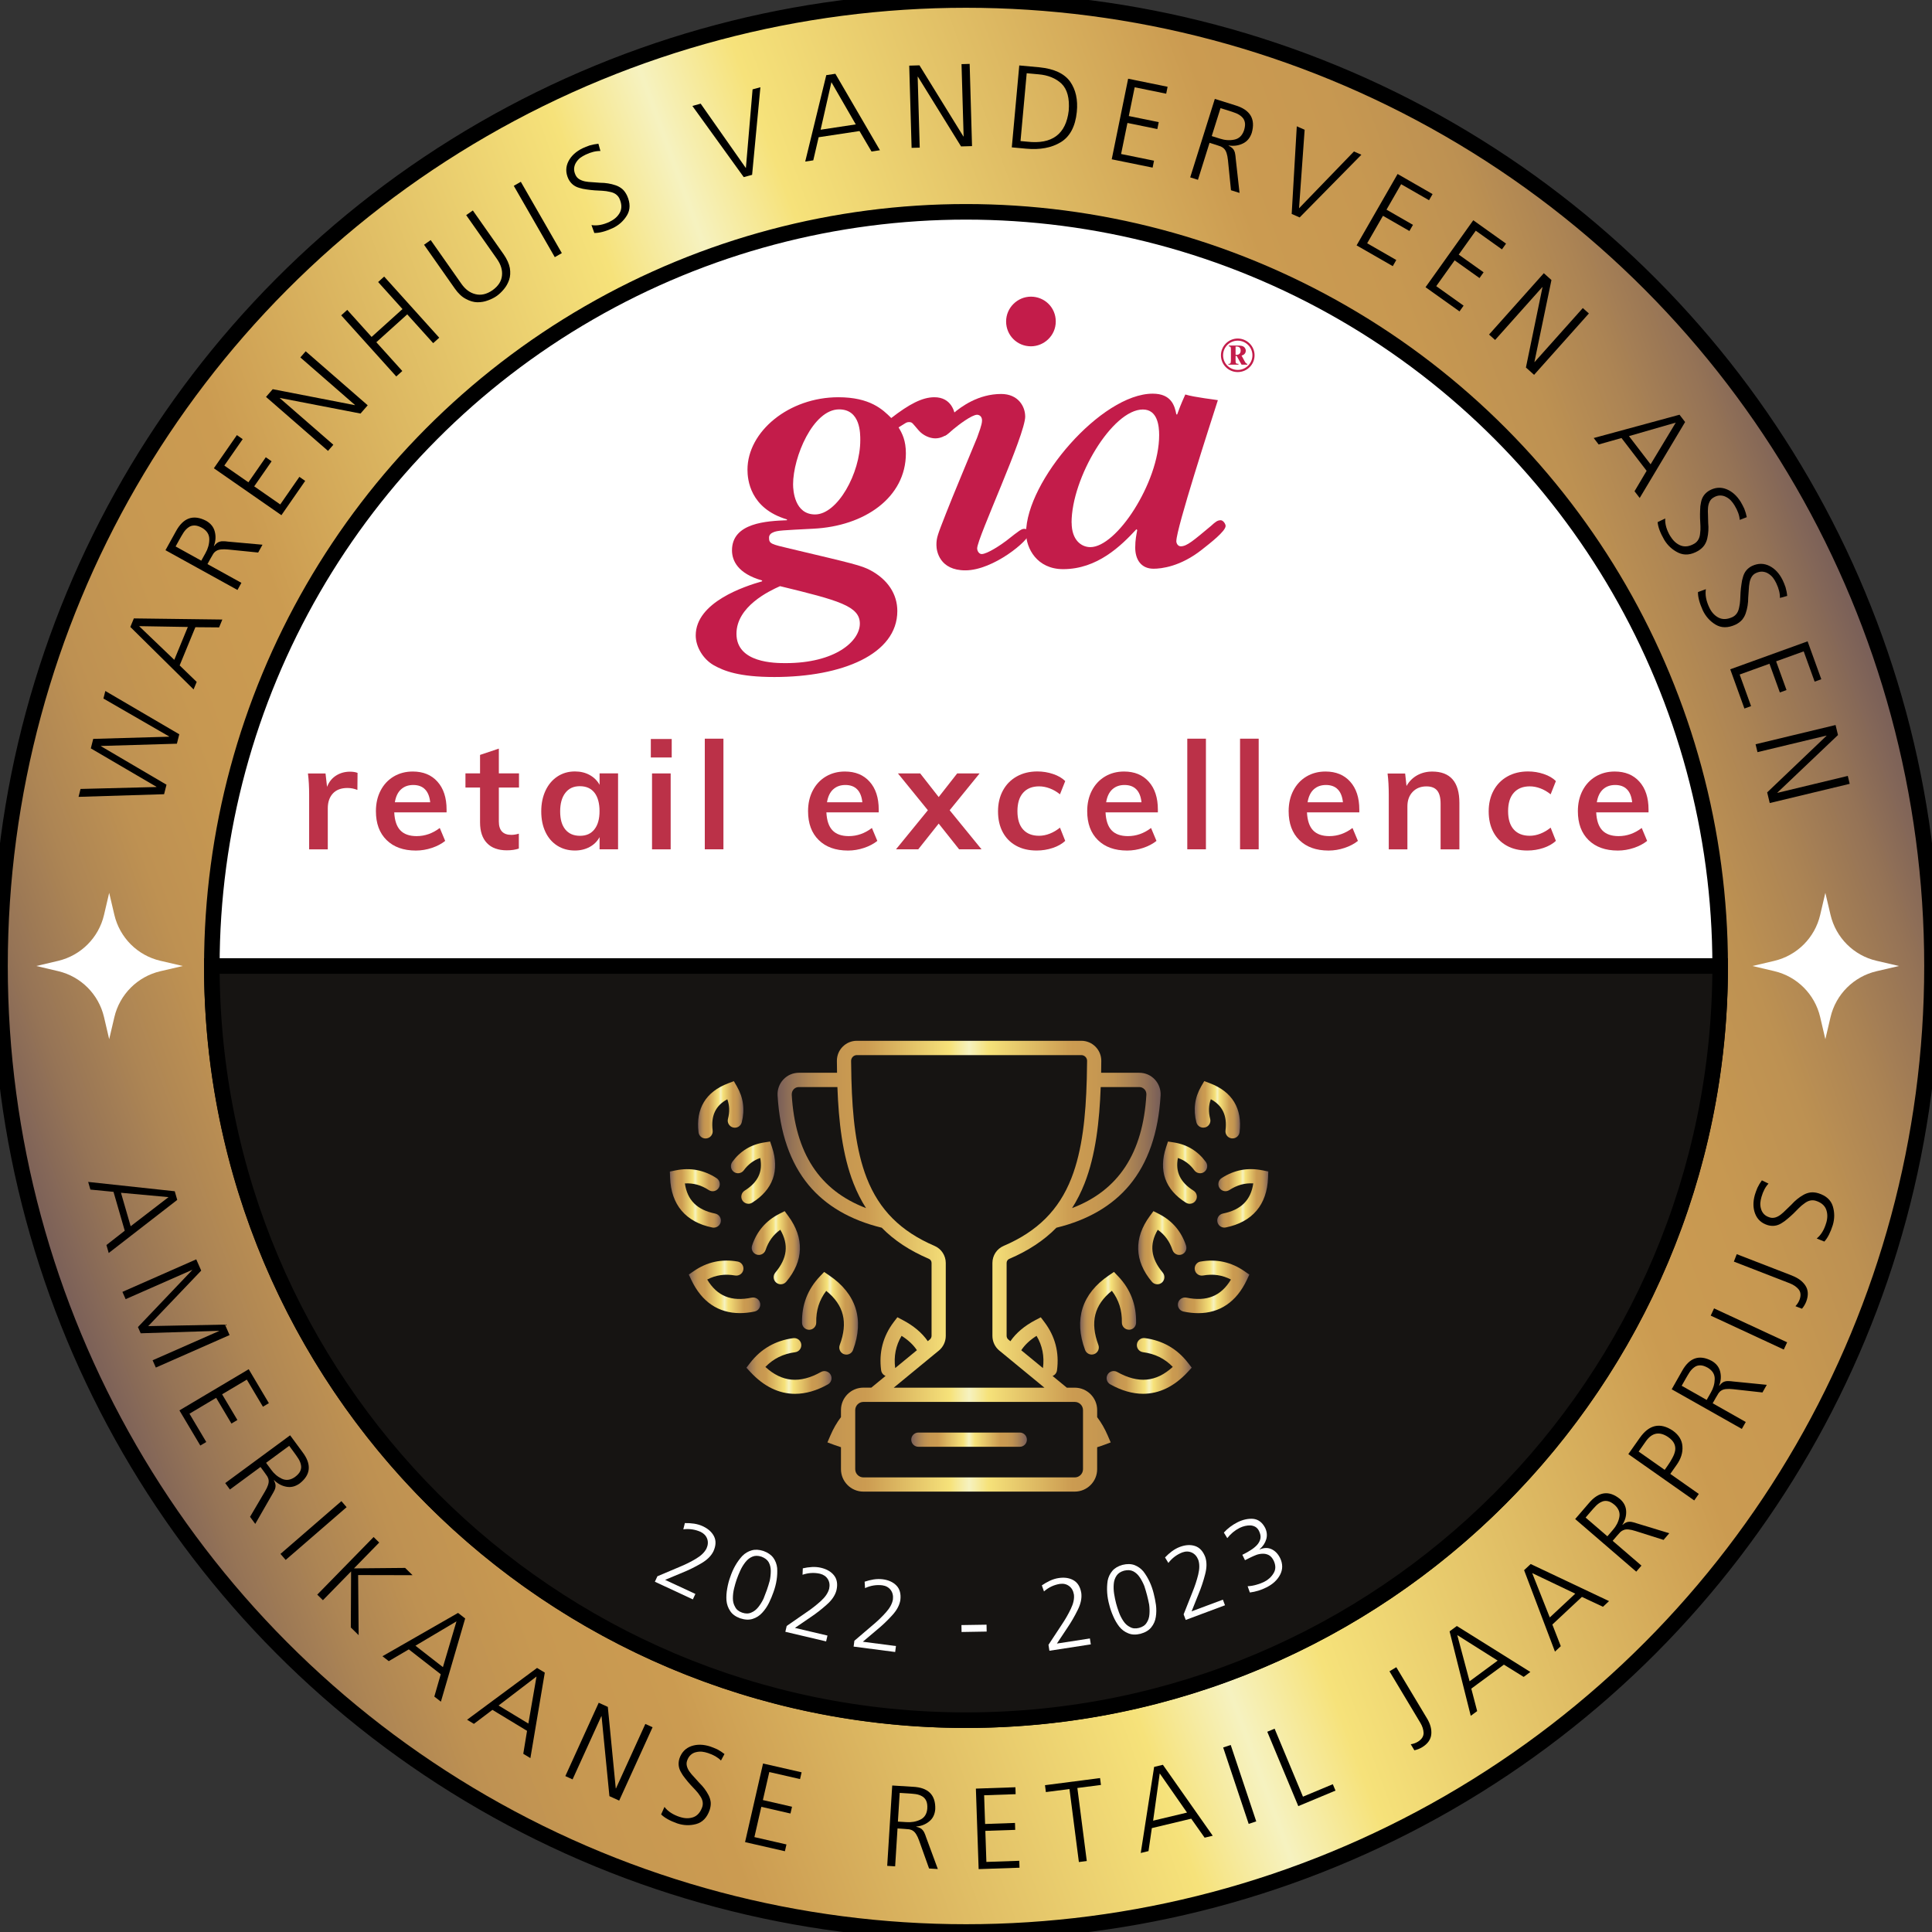 <?xml version="1.0" encoding="UTF-8"?>
<svg id="Laag_1" data-name="Laag 1" xmlns="http://www.w3.org/2000/svg" xmlns:xlink="http://www.w3.org/1999/xlink" viewBox="0 0 496.52 496.52">
  <rect x="0" y="0" width="496.52" height="496.52" fill="#333333" stroke="none"/>
  <defs>
    <style>
      .cls-1 {
        fill: url(#Naamloos_verloop_153-16);
      }

      .cls-2 {
        fill: url(#Naamloos_verloop_153-17);
      }

      .cls-3 {
        fill: url(#Naamloos_verloop_153-11);
      }

      .cls-4 {
        fill: url(#Naamloos_verloop_153-14);
      }

      .cls-5 {
        fill: url(#Naamloos_verloop_153-15);
      }

      .cls-6 {
        fill: url(#Naamloos_verloop_153-12);
      }

      .cls-7 {
        fill: url(#Naamloos_verloop_153-13);
      }

      .cls-8 {
        fill: url(#Naamloos_verloop_153-10);
      }

      .cls-9, .cls-10 {
        fill: #fff;
      }

      .cls-11 {
        fill: #bb3148;
      }

      .cls-12 {
        fill: #c31c4a;
      }

      .cls-10, .cls-13, .cls-14 {
        stroke: #000;
        stroke-miterlimit: 10;
        stroke-width: 4px;
      }

      .cls-13 {
        fill: #161412;
      }

      .cls-14 {
        fill: url(#Naamloos_verloop_153);
      }

      .cls-15 {
        fill: url(#Naamloos_verloop_153-7);
      }

      .cls-16 {
        fill: url(#Naamloos_verloop_153-6);
      }

      .cls-17 {
        fill: url(#Naamloos_verloop_153-5);
      }

      .cls-18 {
        fill: url(#Naamloos_verloop_153-4);
      }

      .cls-19 {
        fill: url(#Naamloos_verloop_153-9);
      }

      .cls-20 {
        fill: url(#Naamloos_verloop_153-8);
      }

      .cls-21 {
        fill: url(#Naamloos_verloop_153-3);
      }

      .cls-22 {
        fill: url(#Naamloos_verloop_153-2);
      }
    </style>
    <linearGradient id="Naamloos_verloop_153" data-name="Naamloos verloop 153" x1="14.91" y1="333.19" x2="481.61" y2="163.33" gradientUnits="userSpaceOnUse">
      <stop offset="0" stop-color="#745b5a"/>
      <stop offset="0" stop-color="#785e59"/>
      <stop offset=".04" stop-color="#967456"/>
      <stop offset=".08" stop-color="#ad8554"/>
      <stop offset=".12" stop-color="#be9152"/>
      <stop offset=".17" stop-color="#c79851"/>
      <stop offset=".23" stop-color="#cb9b51"/>
      <stop offset=".45" stop-color="#f6e27a"/>
      <stop offset=".5" stop-color="#f6f2c0"/>
      <stop offset=".55" stop-color="#f6e27a"/>
      <stop offset=".77" stop-color="#cb9b51"/>
      <stop offset=".83" stop-color="#c79851"/>
      <stop offset=".88" stop-color="#bd9152"/>
      <stop offset=".92" stop-color="#ac8454"/>
      <stop offset=".96" stop-color="#957356"/>
      <stop offset="1" stop-color="#765d59"/>
      <stop offset="1" stop-color="#745b5a"/>
    </linearGradient>
    <linearGradient id="Naamloos_verloop_153-2" data-name="Naamloos verloop 153" x1="234.19" y1="369.99" x2="263.9" y2="369.99" xlink:href="#Naamloos_verloop_153"/>
    <linearGradient id="Naamloos_verloop_153-3" data-name="Naamloos verloop 153" x1="199.82" y1="325.42" x2="298.28" y2="325.42" xlink:href="#Naamloos_verloop_153"/>
    <linearGradient id="Naamloos_verloop_153-4" data-name="Naamloos verloop 153" x1="284.39" y1="351.04" x2="306.28" y2="351.04" xlink:href="#Naamloos_verloop_153"/>
    <linearGradient id="Naamloos_verloop_153-5" data-name="Naamloos verloop 153" x1="302.71" y1="330.72" x2="321.07" y2="330.72" xlink:href="#Naamloos_verloop_153"/>
    <linearGradient id="Naamloos_verloop_153-6" data-name="Naamloos verloop 153" x1="312.84" y1="307.98" x2="325.95" y2="307.98" xlink:href="#Naamloos_verloop_153"/>
    <linearGradient id="Naamloos_verloop_153-7" data-name="Naamloos verloop 153" x1="307.05" y1="285.22" x2="318.69" y2="285.22" xlink:href="#Naamloos_verloop_153"/>
    <linearGradient id="Naamloos_verloop_153-8" data-name="Naamloos verloop 153" x1="298.89" y1="301.37" x2="310.26" y2="301.37" xlink:href="#Naamloos_verloop_153"/>
    <linearGradient id="Naamloos_verloop_153-9" data-name="Naamloos verloop 153" x1="292.51" y1="320.66" x2="304.9" y2="320.66" xlink:href="#Naamloos_verloop_153"/>
    <linearGradient id="Naamloos_verloop_153-10" data-name="Naamloos verloop 153" x1="277.59" y1="337.51" x2="291.98" y2="337.51" xlink:href="#Naamloos_verloop_153"/>
    <linearGradient id="Naamloos_verloop_153-11" data-name="Naamloos verloop 153" x1="191.82" y1="351.04" x2="213.7" y2="351.04" xlink:href="#Naamloos_verloop_153"/>
    <linearGradient id="Naamloos_verloop_153-12" data-name="Naamloos verloop 153" x1="177.02" y1="330.72" x2="195.39" y2="330.72" xlink:href="#Naamloos_verloop_153"/>
    <linearGradient id="Naamloos_verloop_153-13" data-name="Naamloos verloop 153" x1="172.15" y1="307.98" x2="185.26" y2="307.98" xlink:href="#Naamloos_verloop_153"/>
    <linearGradient id="Naamloos_verloop_153-14" data-name="Naamloos verloop 153" x1="179.4" y1="285.22" x2="191.05" y2="285.22" xlink:href="#Naamloos_verloop_153"/>
    <linearGradient id="Naamloos_verloop_153-15" data-name="Naamloos verloop 153" x1="187.84" y1="301.37" x2="199.21" y2="301.37" xlink:href="#Naamloos_verloop_153"/>
    <linearGradient id="Naamloos_verloop_153-16" data-name="Naamloos verloop 153" x1="193.2" y1="320.66" x2="205.59" y2="320.66" xlink:href="#Naamloos_verloop_153"/>
    <linearGradient id="Naamloos_verloop_153-17" data-name="Naamloos verloop 153" x1="206.12" y1="337.51" x2="220.51" y2="337.51" xlink:href="#Naamloos_verloop_153"/>
  </defs>
  <circle class="cls-14" cx="248.26" cy="248.26" r="248.26"/>
  <g>
    <path d="m46.07,188.72l-.61,2.41-19.52.58v.06s16.85,9.9,16.85,9.9l-.62,2.44-21.98.68.51-2.03,19.5-.5v-.06s-16.86-9.87-16.86-9.87l.62-2.44,19.51-.56v-.06s-16.89-9.75-16.89-9.75l.49-1.94,18.99,11.12Z"/>
    <path d="m33.5,161.11l.9-2.18,22.74.29-.83,2.02-6.1-.05-4.04,9.82,4.38,4.24-.8,1.93-16.25-16.05Zm11.29,8.47l3.48-8.45-12.52-.21,9.04,8.66Z"/>
    <path d="m42.53,141.39l2.64-4.77c1.9-3.56,4.5-4.49,7.8-2.78,1.19.68,1.94,1.61,2.23,2.79.31,1.19.24,2.41-.23,3.68l.05.03c.48-.66.99-1.04,1.54-1.16.27-.08.58-.11.91-.08.34,0,.71.03,1.09.09l8.9.8-1.11,2.01-7.74-.78c-1.42-.14-2.42-.02-3,.35-.31.18-.57.42-.79.74-.2.33-.43.71-.67,1.15l-.83,1.51,8.72,4.82-1.01,1.83-18.5-10.22Zm9.2,2.7l1.07-1.93c.65-1.14.98-2.32.99-3.54.01-1.24-.6-2.22-1.83-2.95-.76-.42-1.43-.63-2.01-.62-.58,0-1.08.16-1.51.48-.45.31-.85.73-1.22,1.26-.35.55-.7,1.14-1.05,1.77l-1.04,1.88,6.6,3.65Z"/>
    <path d="m54.97,120.33l5.91-8.51,1.49,1.04-4.72,6.79,6.19,4.3,4.47-6.44,1.49,1.04-4.47,6.44,6.69,4.65,4.92-7.09,1.49,1.04-6.11,8.81-17.36-12.06Z"/>
    <path d="m68.36,102.01l1.73-1.99,21.08,4.1.04-.05-14.02-12.21,1.37-1.58,15.94,13.88-1.85,2.12-20.69-4-.04.05,13.75,11.97-1.37,1.58-15.94-13.88Z"/>
    <path d="m87.69,81.04l1.55-1.4,6.26,6.95,7.94-7.16-6.26-6.95,1.55-1.4,14.15,15.71-1.55,1.4-6.67-7.4-7.94,7.16,6.67,7.4-1.55,1.4-14.15-15.71Z"/>
    <path d="m129.43,65.35c.87,1.27,1.4,2.45,1.6,3.54.18,1.13.12,2.15-.19,3.05-.32.92-.77,1.71-1.35,2.39-.59.71-1.21,1.3-1.87,1.76-.63.44-1.37.81-2.22,1.11-.85.33-1.77.49-2.74.48-.95-.02-1.93-.31-2.94-.86-1.01-.52-1.96-1.41-2.84-2.67l-7.9-11.25,1.71-1.2,7.9,11.25c1.01,1.44,2.21,2.32,3.6,2.65,1.41.36,2.87.03,4.37-1,1.51-1.08,2.32-2.35,2.45-3.79.15-1.41-.29-2.83-1.3-4.27l-7.9-11.25,1.71-1.2,7.9,11.25Z"/>
    <path d="m132.04,47.76l1.81-1.04,10.54,18.33-1.81,1.04-10.54-18.33Z"/>
    <path d="m156.74,56.95c1.22-.58,2.09-1.38,2.61-2.41.5-1.02.44-2.2-.17-3.54-.46-.92-1.29-1.49-2.48-1.7-.56-.14-1.17-.23-1.84-.27-.67-.04-1.34-.08-2.03-.11-.69-.05-1.38-.13-2.05-.23-.68-.08-1.33-.22-1.94-.42-1.27-.36-2.19-1.14-2.78-2.33-.72-1.56-.7-3.06.04-4.51.72-1.39,1.94-2.51,3.65-3.34.49-.23,1.09-.47,1.8-.72.73-.21,1.47-.35,2.24-.43l.52,1.87c-1.16-.03-2.43.28-3.81.94-.49.23-.95.51-1.39.82-.42.33-.78.74-1.07,1.21-.27.42-.43.9-.49,1.44-.05.56.08,1.15.37,1.77.22.46.54.82.98,1.08.44.26.93.44,1.46.55.57.11,1.18.18,1.84.2.65.05,1.32.1,2.02.15,1.41,0,2.74.22,4,.65.61.2,1.17.52,1.69.94.5.43.91,1.01,1.25,1.72.86,1.91.85,3.61-.04,5.08-.88,1.44-2.1,2.54-3.67,3.28-1.88.85-3.45,1.26-4.71,1.23l-.73-2.03c1.43.24,3.01-.05,4.75-.88Z"/>
    <path d="m193.3,44.93l-2.16.59-13.2-18.29,2.13-.59,11.62,16.56,1.72-20.23,2.01-.55-2.13,22.51Z"/>
    <path d="m212.35,19.31l2.34-.35,11.45,19.65-2.16.33-3.09-5.26-10.5,1.59-1.38,5.94-2.07.31,5.41-22.2Zm-1.46,14.03l9.04-1.37-6.26-10.85-2.77,12.21Z"/>
    <path d="m233.67,16.87l2.63-.08,11.29,18.28h.06s-.54-18.59-.54-18.59l2.09-.06.61,21.13-2.82.08-11.09-17.92h-.06s.53,18.23.53,18.23l-2.09.06-.61-21.13Z"/>
    <path d="m261.95,16.82l5.22.48c3.74.38,6.35,1.6,7.85,3.67,1.45,2.06,2.03,4.66,1.72,7.79-.38,3.76-1.77,6.36-4.15,7.8-2.36,1.43-5.32,1.98-8.88,1.65l-3.68-.34,1.92-21.05Zm.32,19.43l1.72.16c6.4.73,9.96-1.93,10.67-7.97.25-3.18-.37-5.5-1.86-6.95-1.51-1.4-3.48-2.19-5.89-2.39l-3.05-.28-1.59,17.43Z"/>
    <path d="m289.92,20.23l10.15,2.07-.36,1.78-8.1-1.65-1.51,7.39,7.69,1.57-.36,1.78-7.68-1.57-1.63,7.98,8.46,1.72-.36,1.78-10.51-2.14,4.22-20.71Z"/>
    <path d="m312.22,25.42l5.2,1.63c3.87,1.15,5.3,3.51,4.28,7.09-.43,1.3-1.19,2.22-2.29,2.74-1.1.54-2.32.71-3.65.51l-.02.06c.74.34,1.22.76,1.44,1.28.13.25.22.55.26.88.06.34.11.7.13,1.09l.99,8.88-2.2-.69-.78-7.74c-.15-1.42-.46-2.38-.94-2.87-.23-.26-.53-.47-.88-.63-.36-.13-.78-.28-1.26-.43l-1.65-.52-2.98,9.51-1.99-.63,6.33-20.17Zm-.81,9.55l2.11.66c1.25.41,2.47.5,3.66.26,1.22-.23,2.06-1.03,2.53-2.38.26-.83.33-1.53.21-2.09s-.38-1.03-.77-1.38c-.39-.38-.88-.69-1.48-.94-.6-.23-1.25-.46-1.95-.67l-2.05-.64-2.26,7.19Z"/>
    <path d="m334.01,55.88l-2.05-.9,1.31-22.52,2.02.89-1.44,20.18,14.11-14.6,1.91.84-15.86,16.11Z"/>
    <path d="m359.19,44.72l8.98,5.16-.91,1.58-7.17-4.12-3.76,6.54,6.8,3.91-.91,1.58-6.8-3.91-4.06,7.06,7.48,4.3-.9,1.58-9.3-5.34,10.53-18.33Z"/>
    <path d="m378.62,56.6l8.43,6.01-1.05,1.48-6.73-4.8-4.38,6.14,6.39,4.55-1.05,1.48-6.39-4.55-4.73,6.63,7.03,5.01-1.05,1.48-8.73-6.22,12.27-17.21Z"/>
    <path d="m396.76,70.21l1.96,1.76-4.37,21.03.04.04,12.39-13.87,1.56,1.39-14.08,15.77-2.1-1.88,4.26-20.64-.04-.04-12.14,13.6-1.56-1.39,14.08-15.77Z"/>
    <path d="m431.63,106.58l1.44,1.88-11.67,19.52-1.33-1.73,3.11-5.25-6.46-8.43-5.87,1.66-1.27-1.66,22.05-5.99Zm-12.99,5.5l5.56,7.25,6.47-10.72-12.03,3.47Z"/>
    <path d="m429.33,137.87c.7,1.16,1.59,1.94,2.66,2.35,1.07.39,2.23.22,3.5-.53.87-.55,1.35-1.43,1.44-2.64.08-.57.11-1.19.08-1.85-.03-.67-.06-1.35-.1-2.03-.02-.7-.01-1.38.02-2.07,0-.69.08-1.35.22-1.97.23-1.3.91-2.3,2.04-3,1.48-.87,2.98-1.01,4.49-.42,1.46.58,2.69,1.68,3.69,3.29.28.47.58,1.04.9,1.72.28.7.5,1.43.65,2.19l-1.81.7c-.08-1.15-.52-2.39-1.32-3.7-.28-.47-.6-.9-.96-1.29-.38-.39-.81-.7-1.31-.94-.44-.23-.94-.34-1.48-.34-.56,0-1.13.19-1.72.55-.43.26-.76.62-.97,1.08-.22.46-.35.97-.39,1.51-.05.57-.06,1.19-.01,1.85.02.65.03,1.32.05,2.02.14,1.4.06,2.75-.24,4.04-.14.63-.4,1.22-.77,1.77-.38.54-.91,1.01-1.58,1.42-1.82,1.05-3.5,1.21-5.06.48-1.53-.73-2.74-1.84-3.64-3.32-1.03-1.78-1.6-3.3-1.7-4.56l1.95-.93c-.09,1.45.36,2.99,1.35,4.63Z"/>
    <path d="m439.3,156.16c.58,1.22,1.39,2.09,2.42,2.6,1.02.5,2.2.44,3.54-.18.92-.46,1.49-1.29,1.7-2.49.14-.56.22-1.17.26-1.84.04-.67.07-1.34.1-2.03.05-.69.12-1.38.23-2.05.08-.69.21-1.33.41-1.94.36-1.27,1.13-2.2,2.33-2.79,1.56-.72,3.06-.71,4.51.03,1.4.72,2.51,1.93,3.35,3.64.24.49.48,1.09.73,1.8.21.73.36,1.47.43,2.24l-1.87.52c.03-1.16-.29-2.43-.95-3.81-.24-.49-.51-.95-.83-1.38-.34-.42-.74-.78-1.21-1.07-.42-.27-.9-.43-1.44-.49-.56-.05-1.15.08-1.77.37-.46.22-.81.55-1.07.98s-.44.93-.54,1.47c-.11.57-.17,1.18-.2,1.84-.05.65-.1,1.32-.14,2.02,0,1.41-.21,2.74-.64,4-.2.61-.51,1.17-.94,1.69-.43.5-1.01.92-1.72,1.26-1.91.87-3.61.86-5.08-.02-1.45-.87-2.54-2.1-3.29-3.66-.85-1.88-1.27-3.45-1.24-4.71l2.03-.74c-.23,1.43.06,3.01.89,4.74Z"/>
    <path d="m464.55,164.82l3.52,9.74-1.71.62-2.81-7.78-7.09,2.56,2.67,7.38-1.71.62-2.67-7.38-7.66,2.77,2.93,8.12-1.71.62-3.64-10.08,19.88-7.19Z"/>
    <path d="m471.74,186.34l.62,2.56-15.57,14.8v.06s18.09-4.35,18.09-4.35l.49,2.03-20.55,4.94-.66-2.74,15.25-14.54v-.06s-17.74,4.26-17.74,4.26l-.49-2.03,20.55-4.94Z"/>
  </g>
  <g>
    <path d="m44.91,306.15l.64,2.22-17.61,13.65-.59-2.05,4.71-3.68-2.89-9.99-5.94-.58-.57-1.97,22.25,2.4Zm-13.82.39l2.49,8.6,9.73-7.48-12.22-1.12Z"/>
    <path d="m50.43,323.64l1.28,2.9-13.62,14.27,19.73-.39,1.18,2.69-18.95,8.35-.83-1.87,17.08-7.52-.02-.05-20.12.63-.71-1.6,13.94-14.64-.02-.05-17.08,7.52-.83-1.87,18.95-8.35Z"/>
    <path d="m63.92,351.89l5.18,8.72-1.53.91-4.14-6.96-6.35,3.77,3.93,6.61-1.53.91-3.93-6.61-6.86,4.08,4.32,7.27-1.53.91-5.37-9.03,17.8-10.58Z"/>
    <path d="m74.56,368.87l3.17,4.3c2.39,3.15,2.15,5.84-.72,8.08-1.09.78-2.23,1.06-3.4.84-1.19-.21-2.24-.78-3.18-1.71l-.05.04c.39.7.52,1.31.4,1.84-.04.28-.14.56-.3.85-.15.3-.32.62-.52.94l-4.36,7.59-1.34-1.82,3.86-6.56c.71-1.21,1.01-2.14.92-2.81-.03-.35-.15-.68-.34-1.01-.21-.31-.46-.67-.75-1.07l-1-1.36-7.86,5.79-1.21-1.65,16.68-12.28Zm-6.17,7.08l1.28,1.74c.75,1.05,1.66,1.82,2.74,2.33,1.1.52,2.22.38,3.37-.42.68-.5,1.14-1.01,1.38-1.53.23-.52.3-1.03.19-1.54-.09-.52-.3-1.06-.63-1.6-.34-.53-.73-1.09-1.15-1.66l-1.25-1.7-5.95,4.38Z"/>
    <path d="m87.74,385.79l1.34,1.55-15.66,13.56-1.34-1.55,15.66-13.56Z"/>
    <path d="m96,395l1.46,1.43-6.49,6.64,13.15-.12,1.91,1.87-13.99-.03.13,15.44-2.01-1.97.07-14.41-7.24,7.4-1.46-1.43,14.48-14.8Z"/>
    <path d="m117.72,414.52l1.83,1.42-6.24,21.39-1.69-1.31,1.65-5.74-8.21-6.39-5.15,3.02-1.62-1.26,19.42-11.13Zm-10.95,8.43l7.06,5.5,3.48-11.76-10.55,6.26Z"/>
    <path d="m138.03,428.66l1.98,1.2-3.7,21.97-1.83-1.11.97-5.9-8.9-5.39-4.76,3.6-1.75-1.06,17.99-13.32Zm-9.9,9.65l7.66,4.64,2.09-12.09-9.75,7.45Z"/>
    <path d="m153.86,437.6l2.35,1.07,2.04,20.94.05.02,7.55-16.58,1.86.85-8.58,18.85-2.51-1.14-2.02-20.55-.05-.02-7.4,16.26-1.86-.85,8.58-18.85Z"/>
    <path d="m174.72,466.95c1.26.42,2.42.44,3.48.06,1.04-.38,1.8-1.26,2.28-2.62.3-.96.1-1.93-.6-2.89-.3-.48-.67-.95-1.12-1.43-.45-.48-.9-.96-1.36-1.45-.46-.51-.89-1.03-1.3-1.56-.43-.52-.8-1.06-1.09-1.61-.65-1.11-.78-2.29-.39-3.54.55-1.59,1.58-2.64,3.08-3.17,1.46-.5,3.07-.46,4.84.11.51.17,1.09.41,1.77.71.66.34,1.28.75,1.88,1.22l-.9,1.67c-.8-.81-1.91-1.45-3.33-1.92-.51-.17-1.02-.29-1.54-.35-.53-.05-1.05,0-1.58.13-.48.11-.92.34-1.32.69-.41.36-.72.86-.94,1.5-.16.47-.17.95-.04,1.43.13.48.35.94.67,1.38.33.46.71.92,1.17,1.39.43.47.87.97,1.32,1.47,1,.96,1.79,2.01,2.39,3.17.29.56.48,1.16.56,1.81.06.64-.04,1.33-.28,2.06-.69,1.94-1.84,3.13-3.47,3.57-1.6.43-3.21.37-4.82-.16-1.9-.67-3.29-1.45-4.17-2.32l.86-1.93c.85,1.14,2.17,2,3.95,2.59Z"/>
    <path d="m196.12,453.22l9.89,2.26-.4,1.74-7.9-1.81-1.65,7.2,7.49,1.72-.4,1.74-7.49-1.72-1.78,7.78,8.24,1.89-.4,1.74-10.24-2.34,4.62-20.19Z"/>
    <path d="m229.29,458.87l5.33.33c3.95.19,5.86,2.1,5.74,5.74-.1,1.34-.61,2.39-1.53,3.14-.92.77-2.04,1.22-3.35,1.34v.06c.78.15,1.34.44,1.67.88.18.21.34.47.46.77.14.31.27.64.38,1l3.03,8.21-2.25-.14-2.56-7.17c-.47-1.32-1-2.15-1.57-2.51-.28-.2-.61-.32-.99-.39-.37-.04-.81-.08-1.3-.11l-1.69-.11-.61,9.74-2.04-.13,1.29-20.67Zm1.47,9.28l2.16.13c1.28.1,2.46-.1,3.55-.61,1.1-.51,1.72-1.46,1.84-2.86.05-.85-.04-1.53-.29-2.04-.25-.51-.6-.89-1.06-1.14-.46-.27-1-.45-1.63-.55-.63-.08-1.3-.14-2.01-.18l-2.1-.13-.46,7.37Z"/>
    <path d="m250.82,459.67l10.14-.35.06,1.78-8.1.28.25,7.38,7.68-.27.06,1.78-7.68.26.27,7.98,8.45-.29.06,1.78-10.5.36-.71-20.7Z"/>
    <path d="m274.85,459.78l-6.06.78-.23-1.77,14.15-1.83.23,1.77-6.06.78,2.42,18.77-2.03.26-2.42-18.77Z"/>
    <path d="m296.61,454.09l2.25-.54,12.81,18.23-2.08.5-3.45-4.88-10.12,2.42-.86,5.91-1.99.48,3.44-22.12Zm-.26,13.82l8.71-2.08-7.01-10.07-1.7,12.15Z"/>
    <path d="m314.35,449.1l1.94-.65,6.56,19.64-1.94.65-6.56-19.64Z"/>
    <path d="m325.68,445.06l1.89-.79,7.29,17.47,7.67-3.2.69,1.64-9.56,3.99-7.97-19.11Z"/>
    <path d="m366.75,441.64c.83,1.39,1.2,2.73,1.09,4.02-.11,1.36-.89,2.48-2.34,3.37-.63.38-1.3.64-2.01.79l-.93-1.55c.66-.09,1.28-.31,1.85-.66.97-.61,1.46-1.36,1.45-2.25-.03-.86-.31-1.73-.84-2.61l-7.93-13.23,1.76-1.05,7.9,13.18Z"/>
    <path d="m372.55,419.25l1.86-1.37,18.89,11.81-1.72,1.27-5.08-3.15-8.38,6.16,1.51,5.78-1.65,1.21-5.44-21.71Zm5.14,12.83l7.21-5.31-10.38-6.55,3.16,11.85Z"/>
    <path d="m391.69,403.53l1.69-1.58,20.14,9.53-1.56,1.46-5.41-2.54-7.6,7.1,2.17,5.56-1.5,1.4-7.93-20.93Zm6.6,12.15l6.55-6.11-11.07-5.29,4.52,11.4Z"/>
    <path d="m404.81,390.4l3.49-4.05c2.54-3.04,5.22-3.4,8.04-1.1,1.01.89,1.53,1.93,1.58,3.12.06,1.2-.26,2.36-.96,3.48l.04.04c.59-.53,1.16-.8,1.71-.8.28-.02.58.01.89.1.33.07.67.17,1.03.3l8.37,2.55-1.47,1.71-7.26-2.3c-1.34-.42-2.32-.51-2.94-.26-.33.11-.63.29-.91.55-.26.27-.55.6-.87.97l-1.1,1.28,7.4,6.37-1.34,1.55-15.69-13.52Zm8.28,4.43l1.41-1.64c.85-.96,1.41-2.03,1.65-3.2.26-1.18-.13-2.25-1.16-3.2-.64-.55-1.24-.89-1.8-1s-1.07-.06-1.54.16c-.49.2-.96.53-1.42.97-.44.45-.9.95-1.36,1.49l-1.37,1.6,5.6,4.82Z"/>
    <path d="m418.48,373.7l2.94-4.17c2.4-3.41,5.23-4.03,8.49-1.86,1.56,1.12,2.38,2.47,2.47,4.06.12,1.58-.37,3.16-1.48,4.73l-1.64,2.33,7.33,5.15-1.18,1.67-16.94-11.91Zm9.33,4.06l.82-1.16c.45-.65.85-1.29,1.18-1.93.35-.63.58-1.25.7-1.87.1-.63.02-1.23-.25-1.81-.27-.58-.78-1.13-1.52-1.65-2.22-1.51-4.12-1.18-5.7.99l-1.91,2.72,6.7,4.71Z"/>
    <path d="m429.62,357.05l2.63-4.65c1.9-3.47,4.45-4.36,7.67-2.65,1.16.68,1.88,1.6,2.16,2.75.29,1.17.21,2.37-.26,3.6l.05.03c.48-.64.98-1.01,1.52-1.12.27-.07.57-.1.89-.07.34,0,.69.04,1.07.09l8.71.87-1.11,1.96-7.57-.84c-1.39-.15-2.37-.05-2.94.31-.3.17-.56.41-.78.72-.2.32-.43.69-.67,1.12l-.83,1.47,8.5,4.81-1.01,1.78-18.03-10.19Zm8.99,2.73l1.07-1.89c.65-1.11.98-2.26,1-3.46.03-1.21-.56-2.18-1.76-2.91-.74-.42-1.39-.63-1.96-.63-.57,0-1.06.15-1.48.46-.44.3-.84.71-1.21,1.23-.35.53-.69,1.11-1.04,1.73l-1.04,1.83,6.43,3.64Z"/>
    <path d="m439.65,338.11l.86-1.86,18.78,8.72-.86,1.86-18.78-8.72Z"/>
    <path d="m460.65,327.88c1.51.59,2.62,1.42,3.33,2.5.75,1.14.82,2.5.23,4.1-.27.68-.63,1.3-1.1,1.86l-1.69-.65c.46-.48.81-1.03,1.06-1.66.4-1.08.32-1.97-.24-2.67-.55-.66-1.31-1.17-2.26-1.55l-14.38-5.58.74-1.91,14.33,5.55Z"/>
    <path d="m469.35,314.24c.37-1.27.35-2.43-.06-3.48-.42-1.03-1.32-1.76-2.7-2.18-.97-.27-1.93-.03-2.87.7-.46.32-.93.71-1.39,1.17-.47.46-.93.93-1.4,1.41-.49.47-.99.92-1.51,1.35-.5.45-1.03.83-1.57,1.15-1.09.69-2.26.86-3.52.51-1.61-.49-2.7-1.48-3.27-2.97-.55-1.44-.57-3.05-.06-4.84.15-.51.37-1.11.65-1.79.32-.67.7-1.31,1.15-1.92l1.7.84c-.78.82-1.38,1.96-1.8,3.4-.15.51-.25,1.03-.3,1.55-.03.53.03,1.05.19,1.57.13.47.37.9.73,1.3.38.4.89.69,1.53.88.47.14.95.13,1.43-.01.48-.15.93-.39,1.35-.72.45-.34.9-.75,1.35-1.21.46-.44.93-.9,1.42-1.37.92-1.03,1.95-1.86,3.08-2.5.55-.31,1.14-.52,1.79-.62.64-.08,1.33-.01,2.07.21,1.96.62,3.19,1.73,3.69,3.34.48,1.58.48,3.19,0,4.82-.61,1.92-1.33,3.34-2.18,4.25l-1.96-.79c1.11-.89,1.93-2.24,2.45-4.04Z"/>
  </g>
  <circle class="cls-10" cx="248.26" cy="248.26" r="193.82"/>
  <path class="cls-13" d="m54.44,248.26s86.78,0,193.82,0,193.82,0,193.82,0c0,107.04-86.78,193.82-193.82,193.82S54.44,355.3,54.44,248.26Z"/>
  <g>
    <path class="cls-22" d="m262.08,368.16h-26.06c-1.01,0-1.83.82-1.83,1.83s.82,1.83,1.83,1.83h26.06c1.01,0,1.83-.82,1.83-1.83s-.82-1.83-1.83-1.83Z"/>
    <path class="cls-21" d="m281.97,364.21v-1.82c0-3.18-2.58-5.76-5.76-5.76h-2.04l-3.66-3.01c.6-.23,1.05-.78,1.14-1.46.61-4.57-.48-8.74-3.24-12.39l-.93-1.23-1.37.72c-2.81,1.47-4.96,3.29-6.44,5.43l-.52-.43c-.29-.23-.45-.58-.45-.96v-18.74c0-.45.27-.86.68-1.03,4.9-2.1,8.9-4.73,12.12-8.01,0,0,0,0,0,0,8.05-1.96,14.37-5.64,18.79-10.96,4.74-5.7,7.42-13.45,7.98-23.03.09-1.51-.46-3.01-1.49-4.11-1.04-1.11-2.46-1.72-3.98-1.72h-9.81s0,0,0,0c.02-1.01.03-2.03.04-3.04.01-1.38-.52-2.68-1.49-3.66-.97-.98-2.27-1.52-3.64-1.52h-57.69c-1.38,0-2.67.54-3.64,1.52-.98.98-1.5,2.28-1.49,3.66.01,1.01.02,2.02.04,3.04,0,0,0,0,0,0h-9.81c-1.52,0-2.93.61-3.98,1.72-1.04,1.1-1.58,2.6-1.49,4.11.56,9.58,3.25,17.33,7.98,23.03,4.41,5.31,10.74,9,18.79,10.96,0,0,0,0,0,0,3.21,3.28,7.21,5.9,12.12,8,.41.18.68.58.68,1.03v18.74c0,.37-.16.72-.45.96l-.52.43c-1.48-2.14-3.64-3.96-6.44-5.43l-1.37-.72-.94,1.23c-2.76,3.65-3.85,7.82-3.24,12.39.09.68.55,1.22,1.14,1.46l-3.66,3.01h-2.04c-3.18,0-5.76,2.58-5.76,5.76v1.82c-1.05,1.37-1.96,2.94-2.72,4.72l-.76,1.77,1.8.67c.57.21,1.13.4,1.68.57v5.65c0,3.18,2.58,5.76,5.76,5.76h54.32c3.18,0,5.76-2.59,5.76-5.76v-5.64c.55-.17,1.11-.36,1.68-.57l1.8-.67-.76-1.77c-.76-1.77-1.67-3.35-2.72-4.72Zm-15.58-20.9c1.5,2.51,2.04,5.24,1.65,8.29l-5.58-4.59c.92-1.39,2.22-2.62,3.93-3.7Zm27.73-63.37c.36.38.53.87.5,1.39-.88,15.01-7.14,24.6-19.1,29.15,1.24-1.94,2.31-4.05,3.21-6.34,2.87-7.31,3.83-16.01,4.15-24.77h9.91c.51,0,.97.2,1.32.57Zm-90.64,1.39c-.03-.52.15-1.01.5-1.39.35-.37.82-.57,1.32-.57h9.91c.32,8.76,1.28,17.47,4.15,24.77.9,2.3,1.97,4.41,3.21,6.34-11.96-4.55-18.22-14.14-19.1-29.15Zm28.23,61.98c1.71,1.08,3.01,2.3,3.93,3.69l-5.58,4.59c-.39-3.05.15-5.78,1.65-8.29Zm5.36,7.25l3.06-2.52,1.15-.94c1.13-.93,1.78-2.31,1.78-3.78v-18.74c0-1.91-1.14-3.64-2.89-4.39-8.67-3.72-14.2-9.24-17.4-17.38-2.85-7.27-3.7-16.21-3.95-25.17h0s0,0,0-.01h0s0-.05,0-.08c0-.07,0-.14-.01-.2h0c-.04-1.57-.07-3.13-.08-4.69,0-.4.15-.77.43-1.06.28-.28.65-.44,1.05-.44h57.69c.39,0,.77.16,1.05.44.28.28.44.66.43,1.06-.02,1.56-.04,3.13-.08,4.7,0,.06-.01.13-.01.19,0,.02,0,.03,0,.05h0s0,0,0,0c-.25,8.97-1.09,17.93-3.95,25.21-3.19,8.14-8.72,13.66-17.4,17.38-1.76.75-2.89,2.47-2.89,4.39v18.74c0,1.47.65,2.85,1.78,3.78l1.15.94,3.06,2.52,7.39,6.08h-38.75l7.39-6.08Zm41.26,27.02c0,1.16-.95,2.11-2.11,2.11h-54.32c-1.16,0-2.11-.95-2.11-2.11v-15.18c0-1.16.95-2.11,2.11-2.11h54.32c1.16,0,2.11.95,2.11,2.11v15.18Z"/>
    <path class="cls-18" d="m294.23,343.89c-1-.13-1.92.57-2.05,1.57-.13,1,.57,1.92,1.57,2.05,3.09.41,5.6,1.65,7.65,3.78-4.29,3.93-8.87,4.34-14.29,1.3-.88-.49-1.99-.18-2.48.7-.49.88-.18,1.99.7,2.48,2.9,1.62,5.73,2.43,8.44,2.43,4.13,0,8.01-1.87,11.45-5.58l1.05-1.13-.94-1.22c-2.8-3.63-6.53-5.77-11.1-6.38Z"/>
    <path class="cls-17" d="m308.54,324.21c-.99.17-1.66,1.12-1.48,2.11.17.99,1.12,1.66,2.11,1.48,2.61-.46,4.97-.12,7.18,1.04-2.54,4.25-6.21,5.73-11.44,4.65-.99-.2-1.95.43-2.16,1.42-.21.99.43,1.95,1.42,2.16,1.32.27,2.57.41,3.77.41,5.54,0,9.81-2.89,12.48-8.51l.66-1.4-1.27-.88c-3.39-2.36-7.18-3.19-11.27-2.47Z"/>
    <path class="cls-16" d="m324.43,300.77c-3.74-.77-7.27-.09-10.49,2.01-.84.55-1.08,1.68-.53,2.53.55.84,1.68,1.08,2.53.53,1.95-1.27,3.97-1.84,6.15-1.71-.63,4.32-3.14,6.8-7.8,7.75-.99.2-1.63,1.17-1.42,2.15.18.86.94,1.46,1.79,1.46.12,0,.24-.01.37-.04,6.84-1.39,10.6-5.83,10.86-12.83l.06-1.55-1.52-.31Z"/>
    <path class="cls-15" d="m309.71,289.75c.98-.26,1.56-1.25,1.3-2.23-.46-1.77-.41-3.42.17-5.02,3.03,1.64,4.23,4.23,3.77,8.03-.12,1,.59,1.91,1.59,2.03.08,0,.15.01.22.01.91,0,1.7-.68,1.81-1.6.74-6.07-1.9-10.42-7.63-12.58l-1.45-.55-.78,1.34c-1.68,2.89-2.09,6-1.24,9.26.26.98,1.25,1.56,2.23,1.3Z"/>
    <path class="cls-20" d="m304.79,309.09c.3.19.64.28.97.28.61,0,1.2-.3,1.55-.86.54-.85.28-1.98-.58-2.52-3.4-2.13-4.7-4.83-4.01-8.39,1.7.57,3.1,1.62,4.24,3.18.6.81,1.74.99,2.55.39.81-.6.99-1.74.39-2.55-2.05-2.79-4.81-4.48-8.2-5.01l-1.53-.24-.49,1.47c-1.99,5.98-.23,10.91,5.1,14.25Z"/>
    <path class="cls-19" d="m301.34,321.26c.32.96,1.35,1.48,2.31,1.16.96-.32,1.48-1.35,1.16-2.31-1.22-3.67-3.57-6.41-7-8.15l-1.38-.7-.92,1.25c-4.17,5.67-3.99,11.52.52,16.9.36.43.88.65,1.4.65.41,0,.83-.14,1.17-.43.77-.65.87-1.8.23-2.57-3.08-3.67-3.51-7.21-1.29-11.01,1.81,1.27,3.05,2.98,3.79,5.21Z"/>
    <path class="cls-8" d="m290.11,341.74s.03,0,.04,0c.99,0,1.8-.79,1.82-1.79.1-4.61-1.45-8.63-4.61-11.95l-1.07-1.12-1.28.87c-6.95,4.71-9.07,11.34-6.15,19.18.27.73.97,1.19,1.71,1.19.21,0,.43-.04.64-.12.94-.35,1.42-1.4,1.07-2.35-2.17-5.82-1.07-10.28,3.47-13.92,1.79,2.35,2.63,5.03,2.57,8.14-.02,1.01.78,1.84,1.79,1.86Z"/>
    <path class="cls-3" d="m213.47,353.3c-.49-.88-1.6-1.19-2.48-.7-5.42,3.03-10,2.63-14.29-1.3,2.05-2.13,4.57-3.37,7.65-3.78,1-.13,1.7-1.05,1.57-2.05s-1.05-1.7-2.05-1.57c-4.57.61-8.31,2.75-11.1,6.38l-.94,1.22,1.05,1.13c3.45,3.71,7.32,5.58,11.45,5.58,2.72,0,5.55-.81,8.44-2.43.88-.49,1.19-1.6.7-2.48Z"/>
    <path class="cls-6" d="m195.35,334.91c-.21-.99-1.17-1.62-2.16-1.42-5.23,1.09-8.9-.39-11.44-4.65,2.21-1.16,4.57-1.5,7.18-1.04.99.17,1.94-.49,2.11-1.48.17-.99-.49-1.94-1.48-2.11-4.09-.72-7.88.12-11.27,2.47l-1.27.88.66,1.4c2.67,5.62,6.94,8.51,12.48,8.51,1.2,0,2.46-.14,3.77-.41.99-.21,1.62-1.17,1.42-2.16Z"/>
    <path class="cls-7" d="m183.44,315.5c.85,0,1.61-.6,1.79-1.46.2-.99-.44-1.95-1.42-2.15-4.66-.95-7.17-3.43-7.8-7.75,2.18-.13,4.2.43,6.15,1.71.84.55,1.97.32,2.53-.53.55-.84.32-1.98-.53-2.53-3.22-2.1-6.75-2.78-10.49-2.01l-1.52.31.06,1.55c.26,7,4.02,11.43,10.86,12.83.12.03.25.04.37.04Z"/>
    <path class="cls-4" d="m181.34,292.58c.07,0,.15,0,.22-.01,1-.12,1.71-1.03,1.59-2.03-.47-3.8.74-6.39,3.77-8.03.58,1.6.63,3.25.17,5.02-.26.98.33,1.97,1.3,2.23.98.26,1.97-.33,2.23-1.3.85-3.25.43-6.37-1.24-9.26l-.78-1.34-1.45.55c-5.74,2.16-8.37,6.51-7.63,12.58.11.93.9,1.6,1.81,1.6Z"/>
    <path class="cls-5" d="m188.2,298.62c-.6.81-.42,1.96.39,2.55.81.6,1.96.42,2.55-.39,1.14-1.55,2.54-2.6,4.24-3.18.7,3.57-.6,6.26-4.01,8.39-.85.54-1.11,1.66-.58,2.52.35.55.94.86,1.55.86.33,0,.67-.09.97-.28,5.33-3.34,7.1-8.27,5.1-14.25l-.49-1.47-1.53.24c-3.4.53-6.16,2.22-8.2,5.01Z"/>
    <path class="cls-1" d="m199.49,329.63c.34.29.76.43,1.17.43.52,0,1.04-.22,1.4-.65,4.51-5.38,4.69-11.23.52-16.9l-.92-1.25-1.38.7c-3.43,1.74-5.78,4.48-7,8.15-.32.96.2,1.99,1.16,2.31.96.32,1.99-.2,2.31-1.16.74-2.23,1.99-3.95,3.79-5.21,2.22,3.81,1.8,7.34-1.29,11.01-.65.77-.55,1.92.23,2.57Z"/>
    <path class="cls-2" d="m216.88,348.01c.21.08.43.12.64.12.74,0,1.44-.45,1.71-1.19,2.93-7.84.8-14.47-6.15-19.18l-1.28-.87-1.07,1.12c-3.16,3.32-4.71,7.34-4.61,11.95.02,1.01.86,1.81,1.86,1.79,1.01-.02,1.81-.86,1.79-1.86-.07-3.11.78-5.79,2.57-8.14,4.54,3.64,5.64,8.1,3.47,13.92-.35.94.13,2,1.07,2.35Z"/>
  </g>
  <g>
    <path class="cls-9" d="m168.95,405.1l5.65-2.39c1.54-.63,2.96-1.33,4.27-2.12,1.3-.77,2.2-1.65,2.7-2.63.4-.89.45-1.73.17-2.5-.28-.77-.84-1.36-1.67-1.77-1.41-.63-2.89-.85-4.46-.66l.4-1.6c.77-.02,1.56.03,2.4.15.81.13,1.55.35,2.21.66,1.37.64,2.33,1.5,2.88,2.59.56,1.11.51,2.4-.16,3.87-.6,1.21-1.67,2.25-3.21,3.13-1.53.89-3.12,1.68-4.77,2.34l-4.43,1.85,7.78,3.62-.65,1.4-9.76-4.54.65-1.4Z"/>
    <path class="cls-9" d="m198.74,400.34c.55.77.88,1.65.99,2.63.13,2.04-.19,4.11-.95,6.2-.31.89-.69,1.81-1.15,2.76-.48.96-1.06,1.81-1.75,2.55-.68.75-1.48,1.26-2.42,1.56-.94.31-2.02.26-3.24-.14-1.18-.43-2.03-1.05-2.56-1.87-.55-.81-.87-1.72-.96-2.73-.07-1,0-2.03.2-3.09.18-1.04.43-2.01.76-2.89.7-2.12,1.73-3.93,3.11-5.45.7-.7,1.51-1.18,2.43-1.44.9-.25,1.91-.19,3.01.17,1.13.41,1.97.99,2.52,1.74Zm-5.34-.3c-.7.28-1.3.75-1.82,1.41-.52.66-.96,1.37-1.32,2.16-.37.81-.68,1.58-.93,2.29-.25.71-.47,1.5-.68,2.35-.2.84-.3,1.67-.3,2.51,0,.83.19,1.57.57,2.21.33.68.93,1.16,1.8,1.47.89.31,1.68.3,2.37-.02.67-.27,1.27-.74,1.79-1.39.52-.66.96-1.37,1.34-2.15.33-.81.62-1.57.87-2.28.25-.71.49-1.5.73-2.36.18-.84.27-1.68.27-2.52,0-.83-.18-1.58-.53-2.22-.36-.63-.99-1.11-1.87-1.44-.88-.29-1.65-.29-2.31-.01Z"/>
    <path class="cls-9" d="m202.18,417.87l5.04-3.49c1.38-.92,2.63-1.91,3.76-2.94,1.12-1.02,1.82-2.06,2.11-3.12.21-.95.09-1.78-.34-2.48s-1.1-1.16-2-1.39c-1.5-.34-3-.25-4.5.26l.07-1.65c.75-.18,1.54-.29,2.38-.34.82-.04,1.59.03,2.3.2,1.47.35,2.58.99,3.34,1.95.77.97.99,2.25.63,3.82-.34,1.31-1.18,2.55-2.51,3.71-1.32,1.19-2.72,2.27-4.2,3.26l-3.96,2.71,8.36,1.97-.35,1.5-10.48-2.47.35-1.5Z"/>
    <path class="cls-9" d="m219.6,421.65l4.66-3.98c1.28-1.06,2.42-2.16,3.44-3.31,1.01-1.13,1.6-2.24,1.78-3.32.11-.97-.09-1.78-.59-2.44-.5-.65-1.21-1.05-2.13-1.18-1.53-.18-3.01.06-4.45.72l-.1-1.65c.72-.25,1.5-.44,2.33-.58.81-.12,1.58-.13,2.31-.04,1.49.19,2.67.73,3.52,1.6.87.89,1.21,2.14,1.02,3.73-.21,1.34-.92,2.65-2.12,3.95-1.19,1.31-2.47,2.54-3.85,3.67l-3.67,3.1,8.51,1.11-.2,1.53-10.68-1.39.2-1.53Z"/>
    <path class="cls-9" d="m247.09,417.64l6.45-.1.03,1.77-6.45.11-.03-1.77Z"/>
    <path class="cls-9" d="m269.46,422.71l3.37-5.12c.93-1.37,1.72-2.75,2.38-4.14.66-1.37.92-2.59.78-3.68-.17-.96-.58-1.69-1.25-2.17-.66-.49-1.45-.67-2.37-.54-1.52.25-2.88.89-4.07,1.93l-.55-1.55c.63-.44,1.32-.84,2.08-1.2.74-.34,1.48-.57,2.21-.68,1.49-.23,2.77-.05,3.83.55,1.08.61,1.76,1.71,2.02,3.3.17,1.34-.14,2.8-.94,4.38-.78,1.59-1.67,3.13-2.67,4.6l-2.66,4,8.48-1.31.24,1.52-10.64,1.64-.24-1.52Z"/>
    <path class="cls-9" d="m291.56,402.22c.88.34,1.65.88,2.29,1.64,1.24,1.63,2.12,3.52,2.65,5.68.24.91.43,1.89.58,2.93.13,1.06.12,2.09-.04,3.09-.15.99-.53,1.87-1.15,2.64-.61.78-1.54,1.34-2.78,1.68-1.21.3-2.27.26-3.17-.13-.91-.36-1.68-.94-2.31-1.73-.61-.8-1.13-1.69-1.55-2.68-.43-.97-.75-1.91-.98-2.83-.6-2.15-.74-4.23-.44-6.26.19-.97.6-1.82,1.22-2.55.61-.71,1.48-1.22,2.6-1.53,1.16-.29,2.19-.27,3.07.05Zm-4.6,2.71c-.42.62-.67,1.35-.73,2.18-.07.83-.03,1.67.1,2.52.14.88.31,1.69.5,2.42.19.73.44,1.51.74,2.33.3.81.68,1.56,1.15,2.25.46.69,1.03,1.2,1.7,1.52.65.38,1.42.45,2.31.22.91-.24,1.57-.68,1.96-1.33.41-.6.65-1.32.71-2.15.07-.83.04-1.67-.07-2.53-.17-.86-.35-1.65-.54-2.38-.19-.73-.42-1.52-.7-2.37-.32-.8-.71-1.55-1.17-2.24-.46-.69-1.02-1.21-1.68-1.55-.65-.33-1.44-.38-2.35-.16-.89.25-1.53.67-1.93,1.27Z"/>
    <path class="cls-9" d="m304.19,414.89l2.26-5.7c.63-1.54,1.13-3.05,1.49-4.53.36-1.47.37-2.73.02-3.77-.36-.91-.91-1.53-1.66-1.88-.75-.34-1.56-.36-2.43-.05-1.44.56-2.64,1.46-3.6,2.71l-.86-1.41c.52-.56,1.12-1.09,1.79-1.6.66-.48,1.34-.85,2.03-1.11,1.41-.53,2.7-.61,3.86-.24,1.19.38,2.07,1.32,2.65,2.82.44,1.28.43,2.77-.03,4.48-.44,1.72-1,3.4-1.68,5.04l-1.79,4.46,8.04-3,.54,1.44-10.09,3.77-.54-1.44Z"/>
    <path class="cls-9" d="m319.29,399.57l.41-.2c.57-.28,1.15-.62,1.74-1,.6-.37,1.13-.8,1.58-1.27.46-.5.76-1.05.9-1.65.13-.6,0-1.26-.36-2-.23-.46-.53-.81-.92-1.04-.37-.22-.79-.34-1.25-.38-.95-.03-1.89.19-2.81.64-1.25.64-2.31,1.52-3.17,2.63l-.88-1.43c.98-1.08,2.15-1.96,3.53-2.66,1.38-.68,2.72-.97,4.01-.87,1.31.14,2.33.91,3.07,2.32.46.97.56,1.94.29,2.9-.28.98-.85,1.85-1.72,2.6l.02.05c1.12-.48,2.14-.5,3.07-.06.92.43,1.65,1.19,2.2,2.3.69,1.47.69,2.88,0,4.22-.69,1.35-1.86,2.45-3.51,3.28-1.36.69-2.79,1.13-4.28,1.32l-.57-1.61c.82-.04,1.59-.18,2.32-.4.71-.2,1.35-.44,1.93-.73,1.01-.5,1.82-1.23,2.41-2.2.59-.94.6-2.02.04-3.23-.34-.69-.76-1.17-1.26-1.44-.49-.25-1.01-.37-1.55-.35-.55,0-1.09.1-1.61.28-.55.21-1.04.43-1.49.65l-1.47.73-.68-1.38Z"/>
  </g>
  <g>
    <path class="cls-11" d="m91.89,198.61l-.04,4.4c-.82-.33-1.67-.5-2.55-.5-1.65,0-2.9.48-3.77,1.43-.86.95-1.29,2.22-1.29,3.79v10.55h-4.79v-13.98c0-2.06-.1-3.9-.31-5.52h4.52l.39,3.44c.49-1.26,1.26-2.23,2.32-2.9,1.06-.67,2.25-1,3.59-1,.75,0,1.39.1,1.93.31Z"/>
    <path class="cls-11" d="m114.76,208.77h-13.44c.1,2.09.62,3.63,1.56,4.62.94.99,2.34,1.49,4.19,1.49,2.14,0,4.12-.7,5.95-2.09l1.39,3.32c-.93.75-2.07,1.35-3.42,1.8-1.35.45-2.72.68-4.11.68-3.19,0-5.7-.9-7.53-2.7-1.83-1.8-2.74-4.27-2.74-7.42,0-1.98.4-3.75,1.2-5.29s1.92-2.75,3.36-3.61c1.44-.86,3.08-1.29,4.91-1.29,2.68,0,4.8.87,6.35,2.61,1.56,1.74,2.34,4.13,2.34,7.17v.73Zm-11.72-5.89c-.81.76-1.33,1.86-1.56,3.3h9.08c-.15-1.47-.6-2.58-1.33-3.32-.73-.75-1.75-1.12-3.03-1.12s-2.34.38-3.15,1.14Z"/>
    <path class="cls-11" d="m128.2,202.39v8.73c0,2.29,1.07,3.44,3.21,3.44.59,0,1.24-.1,1.93-.31v3.82c-.85.31-1.88.46-3.09.46-2.22,0-3.92-.62-5.1-1.85-1.18-1.24-1.78-3.01-1.78-5.33v-8.96h-3.75v-3.63h3.75v-4.75l4.83-1.62v6.37h5.18v3.63h-5.18Z"/>
    <path class="cls-11" d="m158.84,198.76v19.51h-4.75v-3.13c-.59,1.08-1.44,1.93-2.55,2.53s-2.37.91-3.79.91c-1.7,0-3.21-.41-4.52-1.24s-2.33-2-3.05-3.52c-.72-1.52-1.08-3.28-1.08-5.29s.37-3.79,1.1-5.35c.73-1.56,1.76-2.77,3.07-3.63,1.31-.86,2.81-1.29,4.48-1.29,1.42,0,2.68.3,3.79.91,1.11.61,1.96,1.45,2.55,2.53v-2.94h4.75Zm-6.07,14.37c.88-1.11,1.31-2.67,1.31-4.67s-.44-3.64-1.31-4.75c-.88-1.11-2.12-1.66-3.75-1.66s-2.84.57-3.73,1.72c-.89,1.15-1.33,2.74-1.33,4.77s.44,3.55,1.33,4.64c.89,1.08,2.14,1.62,3.77,1.62s2.83-.55,3.71-1.66Z"/>
    <path class="cls-11" d="m172.63,189.92v4.75h-5.37v-4.75h5.37Zm-5.06,8.85h4.79v19.51h-4.79v-19.51Z"/>
    <path class="cls-11" d="m181.13,189.84h4.79v28.43h-4.79v-28.43Z"/>
    <path class="cls-11" d="m225.82,208.77h-13.44c.1,2.09.62,3.63,1.56,4.62.94.99,2.34,1.49,4.19,1.49,2.14,0,4.12-.7,5.95-2.09l1.39,3.32c-.93.75-2.07,1.35-3.42,1.8-1.35.45-2.72.68-4.11.68-3.19,0-5.7-.9-7.53-2.7-1.83-1.8-2.74-4.27-2.74-7.42,0-1.98.4-3.75,1.2-5.29s1.92-2.75,3.36-3.61c1.44-.86,3.08-1.29,4.91-1.29,2.68,0,4.8.87,6.35,2.61,1.56,1.74,2.34,4.13,2.34,7.17v.73Zm-11.72-5.89c-.81.76-1.33,1.86-1.56,3.3h9.08c-.15-1.47-.6-2.58-1.33-3.32-.73-.75-1.75-1.12-3.03-1.12s-2.34.38-3.15,1.14Z"/>
    <path class="cls-11" d="m252.25,218.27h-5.76l-5.25-6.61-5.25,6.61h-5.72l8.19-10.04-7.69-9.46h5.72l4.75,6.07,4.75-6.07h5.76l-7.69,9.46,8.19,10.04Z"/>
    <path class="cls-11" d="m261.13,217.34c-1.49-.82-2.64-1.99-3.44-3.5-.8-1.51-1.2-3.28-1.2-5.31s.42-3.82,1.26-5.37,2.02-2.75,3.55-3.61c1.53-.86,3.3-1.29,5.31-1.29,1.39,0,2.74.22,4.04.66,1.3.44,2.34,1.04,3.11,1.82l-1.35,3.4c-.82-.67-1.7-1.18-2.63-1.53-.93-.35-1.84-.52-2.74-.52-1.75,0-3.12.55-4.09,1.64-.98,1.09-1.47,2.67-1.47,4.73s.48,3.63,1.45,4.71c.97,1.08,2.34,1.62,4.11,1.62.9,0,1.82-.18,2.74-.54.93-.36,1.8-.88,2.63-1.55l1.35,3.4c-.82.77-1.89,1.38-3.21,1.82s-2.69.66-4.13.66c-2.04,0-3.8-.41-5.29-1.24Z"/>
    <path class="cls-11" d="m297.56,208.77h-13.44c.1,2.09.62,3.63,1.56,4.62.94.99,2.34,1.49,4.19,1.49,2.14,0,4.12-.7,5.95-2.09l1.39,3.32c-.93.75-2.07,1.35-3.42,1.8-1.35.45-2.72.68-4.11.68-3.19,0-5.7-.9-7.53-2.7-1.83-1.8-2.74-4.27-2.74-7.42,0-1.98.4-3.75,1.2-5.29s1.92-2.75,3.36-3.61c1.44-.86,3.08-1.29,4.91-1.29,2.68,0,4.8.87,6.35,2.61,1.56,1.74,2.34,4.13,2.34,7.17v.73Zm-11.72-5.89c-.81.76-1.33,1.86-1.56,3.3h9.08c-.15-1.47-.6-2.58-1.33-3.32-.73-.75-1.75-1.12-3.03-1.12s-2.34.38-3.15,1.14Z"/>
    <path class="cls-11" d="m305.13,189.84h4.79v28.43h-4.79v-28.43Z"/>
    <path class="cls-11" d="m318.69,189.84h4.79v28.43h-4.79v-28.43Z"/>
    <path class="cls-11" d="m349.33,208.77h-13.44c.1,2.09.62,3.63,1.56,4.62.94.99,2.34,1.49,4.19,1.49,2.14,0,4.12-.7,5.95-2.09l1.39,3.32c-.93.75-2.07,1.35-3.42,1.8-1.35.45-2.72.68-4.11.68-3.19,0-5.7-.9-7.53-2.7-1.83-1.8-2.74-4.27-2.74-7.42,0-1.98.4-3.75,1.2-5.29s1.92-2.75,3.36-3.61c1.44-.86,3.08-1.29,4.91-1.29,2.68,0,4.8.87,6.35,2.61,1.56,1.74,2.34,4.13,2.34,7.17v.73Zm-11.72-5.89c-.81.76-1.33,1.86-1.56,3.3h9.08c-.15-1.47-.6-2.58-1.33-3.32-.73-.75-1.75-1.12-3.03-1.12s-2.34.38-3.15,1.14Z"/>
    <path class="cls-11" d="m375.06,206.3v11.98h-4.83v-11.74c0-1.55-.3-2.67-.89-3.38-.59-.71-1.51-1.06-2.74-1.06-1.47,0-2.65.47-3.55,1.41-.9.94-1.35,2.18-1.35,3.73v11.05h-4.79v-13.98c0-2.06-.1-3.9-.31-5.52h4.52l.35,3.21c.67-1.18,1.58-2.1,2.72-2.74,1.15-.64,2.44-.97,3.88-.97,4.66,0,6.99,2.68,6.99,8.04Z"/>
    <path class="cls-11" d="m387.23,217.34c-1.49-.82-2.64-1.99-3.44-3.5-.8-1.51-1.2-3.28-1.2-5.31s.42-3.82,1.26-5.37,2.02-2.75,3.55-3.61c1.53-.86,3.3-1.29,5.31-1.29,1.39,0,2.74.22,4.04.66,1.3.44,2.34,1.04,3.11,1.82l-1.35,3.4c-.82-.67-1.7-1.18-2.63-1.53-.93-.35-1.84-.52-2.74-.52-1.75,0-3.12.55-4.09,1.64-.98,1.09-1.47,2.67-1.47,4.73s.48,3.63,1.45,4.71c.97,1.08,2.34,1.62,4.11,1.62.9,0,1.82-.18,2.74-.54.93-.36,1.8-.88,2.63-1.55l1.35,3.4c-.82.77-1.89,1.38-3.21,1.82s-2.69.66-4.13.66c-2.04,0-3.8-.41-5.29-1.24Z"/>
    <path class="cls-11" d="m423.66,208.77h-13.44c.1,2.09.62,3.63,1.56,4.62.94.99,2.34,1.49,4.19,1.49,2.14,0,4.12-.7,5.95-2.09l1.39,3.32c-.93.75-2.07,1.35-3.42,1.8-1.35.45-2.72.68-4.11.68-3.19,0-5.7-.9-7.53-2.7-1.83-1.8-2.74-4.27-2.74-7.42,0-1.98.4-3.75,1.2-5.29.8-1.55,1.92-2.75,3.36-3.61,1.44-.86,3.08-1.29,4.91-1.29,2.68,0,4.8.87,6.35,2.61,1.56,1.74,2.34,4.13,2.34,7.17v.73Zm-11.72-5.89c-.81.76-1.33,1.86-1.56,3.3h9.08c-.15-1.47-.6-2.58-1.33-3.32-.73-.75-1.75-1.12-3.03-1.12s-2.34.38-3.15,1.14Z"/>
  </g>
  <path class="cls-9" d="m41.22,246.92l5.76,1.34-5.76,1.34c-5.87,1.37-10.46,5.95-11.83,11.81l-1.33,5.66-1.33-5.69c-1.37-5.85-5.94-10.43-11.79-11.8l-5.61-1.32,5.61-1.32c5.85-1.38,10.42-5.95,11.79-11.8l1.33-5.68,1.33,5.65c1.38,5.87,5.96,10.45,11.83,11.81Z"/>
  <path class="cls-9" d="m482.27,246.92l5.76,1.34-5.76,1.34c-5.87,1.37-10.46,5.95-11.83,11.81l-1.33,5.66-1.33-5.69c-1.37-5.85-5.94-10.43-11.79-11.8l-5.61-1.32,5.61-1.32c5.85-1.38,10.42-5.95,11.79-11.8l1.33-5.68,1.33,5.65c1.38,5.87,5.96,10.45,11.83,11.81Z"/>
  <g>
    <path class="cls-12" d="m232.81,116.52c0,11.3-10.57,18.73-23.86,19.36-7.85.42-9.1.42-10.26.94-.52.21-1.05.63-1.05,1.36,0,1.57.52,1.67,5.44,2.83,16.33,3.87,18.21,4.29,20.62,5.55,4.5,2.41,6.91,6.17,6.91,10.47,0,11.09-14.13,16.96-31.61,16.96-9.1,0-12.98-1.57-15.59-3.04-2.72-1.57-4.61-4.71-4.61-7.64,0-8.58,12.66-12.66,17.06-13.92v-.21c-6.28-1.78-7.74-5.13-7.74-7.74,0-7.12,9-7.54,14.13-7.74v-.21c-9.52-2.83-10.15-10.26-10.15-12.77,0-9.84,10.67-18.63,23.34-18.63,8.16,0,11.41,3.14,13.61,5.34,4.61-3.56,7.95-5.34,11.09-5.34,4.4,0,5.34,3.87,5.34,5.34,0,2.72-2.3,5.23-5.13,5.23-1.36,0-3.14-.73-4.29-2.09-1.57-1.78-1.57-2.09-2.41-2.09-.73,0-.84.21-2.72,1.36.94,1.57,1.88,3.35,1.88,6.7Zm-43.54,46.36c0,7.54,9.94,7.54,12.66,7.54,12.77,0,19.05-5.65,19.05-10.15s-5.44-5.97-20.51-9.63c-2.83,1.26-11.2,5.23-11.2,12.25Zm14.55-38.41c0,1.67.42,7.74,5.65,7.74,5.76,0,11.62-10.57,11.62-19.05,0-1.67.1-7.95-5.44-7.95-6.7,0-11.83,12.25-11.83,19.26Z"/>
    <path class="cls-12" d="m263.48,107.01c0,4.81-12.35,31.29-12.35,33.91,0,.73.52,1.47,1.15,1.47,1.46,0,5.02-2.41,6.38-3.45,3.45-2.72,3.87-3.03,4.6-3.03,1.05,0,1.26.84,1.26,1.15,0,1.78-9.21,9.52-16.43,9.52-6.59,0-7.43-4.92-7.43-6.49,0-1.99.31-2.62,2.51-8.27,1.15-3.04,6.8-16.54,7.95-19.36.42-1.26,1.26-3.24,1.26-4.4,0-1.47-1.26-1.47-1.26-1.47-1.36,0-4.81,2.62-6.17,3.77-1.67,1.46-1.88,1.67-2.51,1.67-.31,0-1.47-.52-1.47-1.36,0-1.15.94-1.88,3.98-4.4,2.09-1.78,6.49-5.02,12.35-5.02,4.4,0,6.17,3.24,6.17,5.76Zm7.85-24.39c0,3.66-3.04,6.38-6.38,6.38-3.56,0-6.38-2.83-6.38-6.38s2.93-6.38,6.38-6.38,6.38,2.72,6.38,6.38Z"/>
    <path class="cls-12" d="m302.31,139.04c0,.63.42,1.36,1.15,1.36,1.57,0,3.24-1.47,7.75-5.23,1.15-1.05,1.67-1.47,2.51-1.47.63,0,1.26.94,1.26,1.47,0,1.36-4.08,4.5-6.07,6.07-5.55,4.4-10.47,4.92-12.45,4.92-3.24,0-4.71-2.41-4.71-5.44,0-1.99.31-3.35.52-4.5l-.21-.21c-3.98,4.29-10.05,10.26-18.84,10.26-6.7,0-9.52-5.34-9.52-9.31,0-13.29,19.36-35.79,32.55-35.79,4.81,0,5.65,3.14,6.07,5.34h.21c.63-1.67.73-2.09,2.09-5.13,2.3.73,8.06,1.36,8.37,1.46-1.88,5.86-10.67,32.97-10.67,36.21Zm-26.9-4.71c0,4.5,2.51,6.28,4.81,6.28,3.35,0,7.74-4.08,11.3-9.73,3.56-5.65,6.38-12.87,6.38-19.05,0-2.41-.42-6.59-4.19-6.59-7.85,0-18.32,17.58-18.32,29.09Z"/>
    <path class="cls-12" d="m322.42,91.31c0,2.38-1.93,4.31-4.33,4.31s-4.31-1.93-4.31-4.31,1.96-4.31,4.31-4.31,4.33,1.91,4.33,4.31Zm-8.09,0c0,2.08,1.68,3.76,3.76,3.76s3.78-1.68,3.78-3.76-1.71-3.76-3.78-3.76-3.76,1.66-3.76,3.76Zm3.67-2.51c1.1,0,1.38.15,1.61.3.19.12.55.46.55,1.03,0,.15,0,.96-1.08,1.26l.83,1.52c.19.35.37.55.64.6v.21h-1.47l-1.25-2.24h-.29v1.21c0,.66.09.8.74.82v.21h-2.58v-.21c.4.01.64-.02.64-.82v-2.88c0-.64-.07-.76-.53-.8v-.21h2.21Zm-.46,2.37c.06.01.21.02.35.02.39,0,.96-.29.96-1.08,0-1.05-.83-1.05-1.07-1.05h-.24v2.11Z"/>
  </g>
</svg>